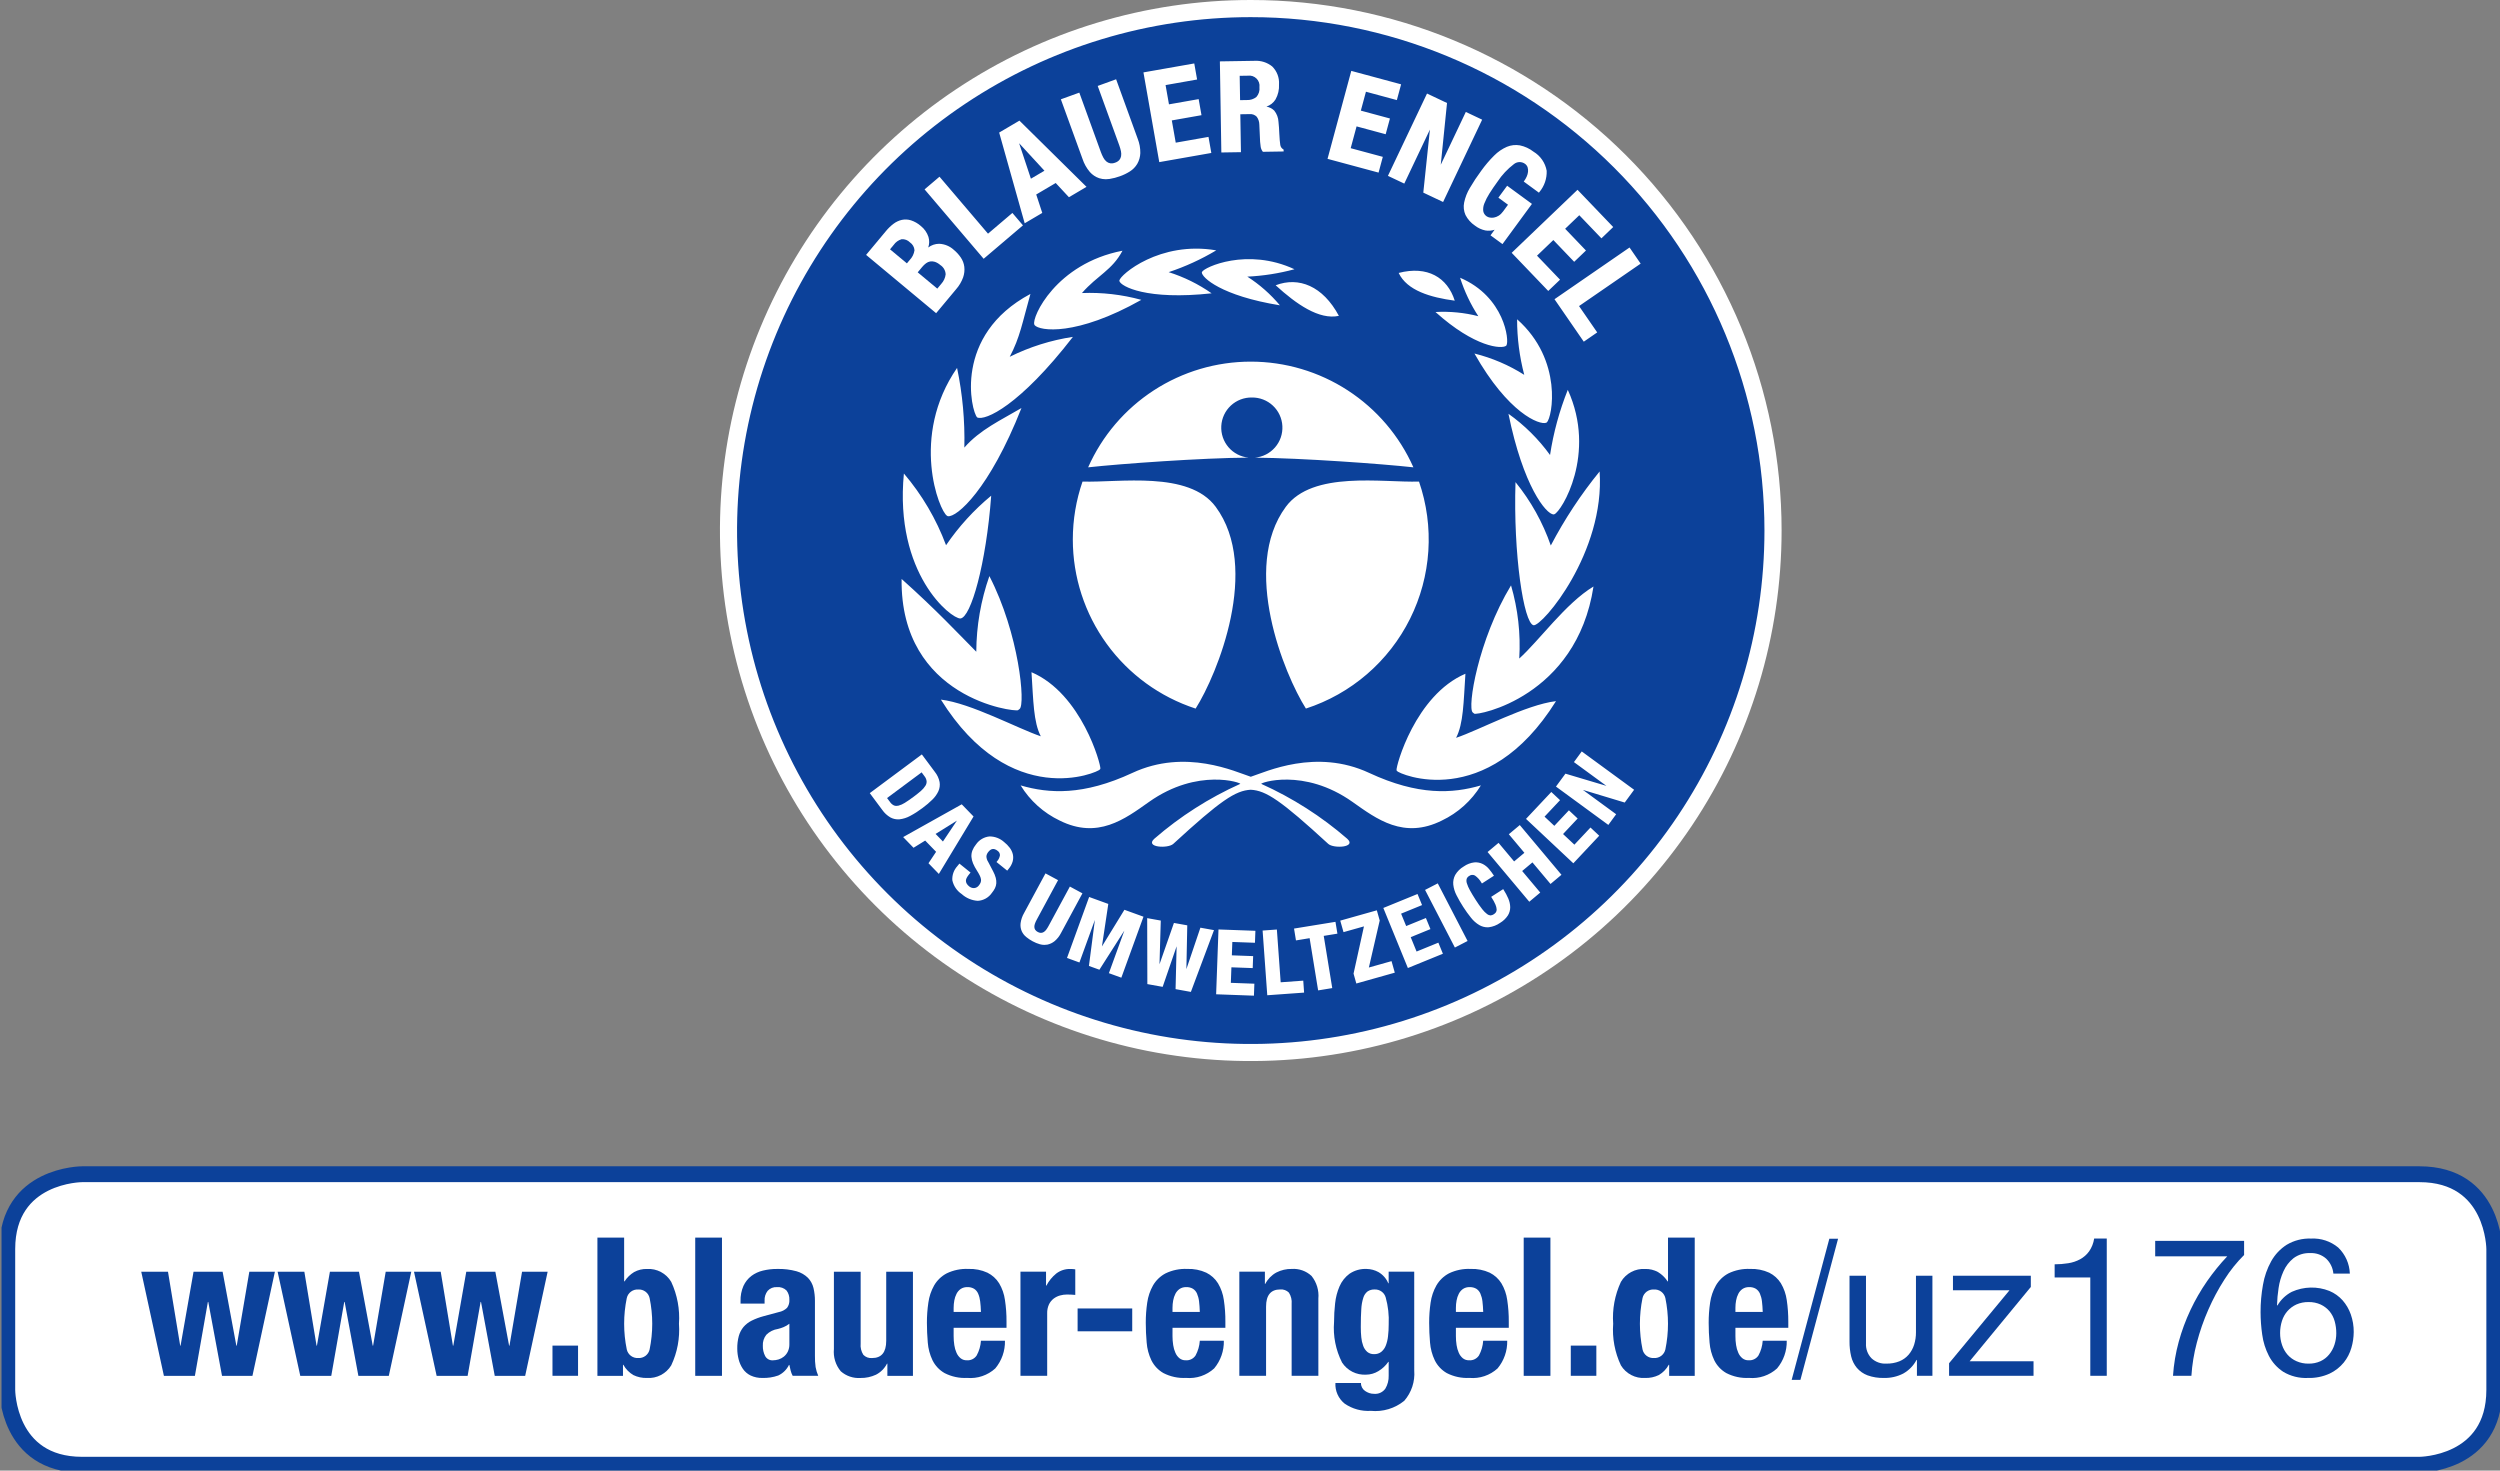 <svg width="119" height="70" viewBox="0 0 119 70" fill="none" xmlns="http://www.w3.org/2000/svg">
<rect x="0" y="0" width="119" height="70" fill="#808080" stroke="none"/>
<g clip-path="url(#clip0_267_5596)">
<path d="M3.91 55.893C3.91 55.893 0.346 55.893 0.346 59.455V66.16C0.346 66.16 0.346 69.722 3.91 69.722H115.164C115.164 69.722 118.728 69.722 118.728 66.16V59.455C118.728 59.455 118.728 55.893 115.164 55.893H3.91Z" fill="white"/>
<path d="M7.996 60.533L8.577 64.053H8.595L9.213 60.533H10.596L11.25 64.053H11.269L11.868 60.533H13.085L12.016 65.491H10.568L9.914 61.971H9.895L9.277 65.491H7.802L6.723 60.533H7.996Z" fill="#0C419A"/>
<path d="M14.487 60.533L15.068 64.053H15.086L15.704 60.533H17.087L17.742 64.053H17.76L18.36 60.533H19.577L18.507 65.491H17.059L16.405 61.971H16.386L15.768 65.491H14.293L13.214 60.533H14.487Z" fill="#0C419A"/>
<path d="M20.978 60.533L21.559 64.053H21.577L22.195 60.533H23.578L24.233 64.053H24.251L24.85 60.533H26.068L24.998 65.491H23.55L22.896 61.971H22.877L22.259 65.491H20.784L19.706 60.533H20.978Z" fill="#0C419A"/>
<path d="M27.515 65.488H26.298V64.051H27.515V65.488Z" fill="#0C419A"/>
<path d="M29.709 58.91V60.993H29.728C29.845 60.813 30.001 60.662 30.184 60.55C30.372 60.448 30.583 60.397 30.797 60.403C31.027 60.389 31.256 60.439 31.46 60.547C31.663 60.655 31.833 60.817 31.95 61.016C32.24 61.639 32.367 62.325 32.319 63.011C32.368 63.692 32.242 64.375 31.95 64.992C31.831 65.188 31.66 65.347 31.457 65.452C31.254 65.558 31.026 65.606 30.797 65.591C30.573 65.598 30.349 65.551 30.147 65.453C29.947 65.336 29.783 65.167 29.672 64.964H29.654V65.49H28.437V58.91H29.709ZM29.834 64.232C29.861 64.355 29.931 64.463 30.032 64.539C30.133 64.614 30.257 64.651 30.382 64.642C30.506 64.65 30.629 64.612 30.728 64.537C30.827 64.462 30.896 64.353 30.922 64.232C31.088 63.426 31.088 62.595 30.922 61.79C30.896 61.668 30.827 61.56 30.728 61.485C30.629 61.41 30.506 61.372 30.382 61.38C30.257 61.371 30.133 61.408 30.032 61.483C29.931 61.558 29.861 61.667 29.834 61.79C29.668 62.595 29.668 63.426 29.834 64.232Z" fill="#0C419A"/>
<path d="M34.366 58.91V65.49H33.093V58.91H34.366Z" fill="#0C419A"/>
<path d="M35.25 61.931C35.242 61.683 35.29 61.436 35.389 61.208C35.474 61.024 35.602 60.862 35.762 60.738C35.927 60.614 36.115 60.527 36.315 60.48C36.537 60.427 36.765 60.4 36.993 60.402C37.304 60.393 37.615 60.43 37.915 60.512C38.12 60.569 38.307 60.677 38.459 60.825C38.588 60.961 38.679 61.128 38.722 61.309C38.769 61.51 38.793 61.716 38.791 61.922V64.53C38.788 64.712 38.798 64.894 38.823 65.074C38.849 65.216 38.89 65.355 38.948 65.488H37.731C37.688 65.408 37.655 65.323 37.634 65.235C37.612 65.146 37.592 65.058 37.574 64.972H37.555C37.447 65.193 37.267 65.37 37.044 65.474C36.803 65.559 36.548 65.598 36.292 65.59C36.098 65.595 35.906 65.556 35.73 65.474C35.581 65.402 35.454 65.293 35.361 65.157C35.267 65.018 35.198 64.863 35.158 64.7C35.116 64.536 35.094 64.368 35.094 64.198C35.09 63.995 35.115 63.791 35.167 63.595C35.211 63.436 35.288 63.288 35.393 63.161C35.501 63.037 35.633 62.935 35.781 62.862C35.962 62.773 36.152 62.702 36.348 62.65L37.067 62.456C37.216 62.429 37.354 62.359 37.463 62.254C37.544 62.145 37.584 62.011 37.574 61.876C37.583 61.716 37.536 61.557 37.44 61.429C37.381 61.37 37.309 61.325 37.23 61.297C37.151 61.269 37.067 61.259 36.984 61.267C36.902 61.261 36.819 61.274 36.742 61.304C36.666 61.335 36.597 61.382 36.541 61.443C36.437 61.577 36.385 61.743 36.394 61.912V62.051H35.25V61.931ZM37.297 63.171C37.211 63.207 37.121 63.236 37.03 63.258C36.821 63.288 36.626 63.385 36.477 63.535C36.359 63.684 36.3 63.87 36.311 64.06C36.306 64.23 36.344 64.397 36.421 64.548C36.457 64.614 36.51 64.668 36.576 64.704C36.641 64.74 36.716 64.756 36.79 64.751C36.881 64.75 36.971 64.736 37.058 64.71C37.15 64.682 37.236 64.636 37.311 64.576C37.391 64.511 37.456 64.429 37.5 64.337C37.552 64.227 37.577 64.107 37.574 63.986V63.009C37.49 63.076 37.397 63.13 37.297 63.171Z" fill="#0C419A"/>
<path d="M42.221 64.91C42.106 65.136 41.922 65.32 41.696 65.436C41.465 65.543 41.212 65.597 40.958 65.592C40.788 65.603 40.619 65.581 40.458 65.526C40.297 65.472 40.149 65.386 40.022 65.274C39.899 65.127 39.807 64.958 39.751 64.775C39.695 64.592 39.676 64.4 39.694 64.21V60.533H40.967V63.952C40.948 64.141 40.994 64.331 41.096 64.491C41.15 64.546 41.215 64.587 41.286 64.614C41.358 64.64 41.435 64.65 41.511 64.643C41.959 64.643 42.184 64.37 42.184 63.823V60.533H43.456V65.491H42.239V64.91L42.221 64.91Z" fill="#0C419A"/>
<path d="M45.393 63.598C45.393 63.742 45.403 63.885 45.425 64.027C45.443 64.154 45.479 64.278 45.531 64.395C45.575 64.496 45.641 64.584 45.725 64.653C45.809 64.719 45.913 64.754 46.02 64.75C46.112 64.757 46.204 64.74 46.286 64.699C46.369 64.659 46.439 64.597 46.49 64.52C46.608 64.304 46.677 64.065 46.693 63.82H47.836C47.847 64.3 47.683 64.768 47.375 65.137C47.196 65.301 46.984 65.425 46.754 65.503C46.524 65.581 46.28 65.61 46.038 65.589C45.665 65.609 45.292 65.529 44.96 65.358C44.713 65.217 44.514 65.005 44.388 64.75C44.261 64.484 44.184 64.197 44.162 63.903C44.135 63.589 44.121 63.276 44.121 62.963C44.12 62.642 44.143 62.322 44.19 62.004C44.229 61.716 44.323 61.438 44.466 61.184C44.607 60.942 44.813 60.744 45.061 60.613C45.382 60.458 45.737 60.385 46.094 60.401C46.406 60.389 46.717 60.45 47.002 60.58C47.231 60.694 47.425 60.869 47.56 61.087C47.704 61.33 47.798 61.6 47.836 61.88C47.888 62.223 47.913 62.569 47.91 62.916V63.202H45.393V63.598ZM46.656 61.944C46.642 61.817 46.61 61.693 46.559 61.575C46.519 61.481 46.452 61.401 46.366 61.345C46.269 61.289 46.159 61.262 46.048 61.267C45.935 61.262 45.824 61.293 45.729 61.355C45.645 61.414 45.577 61.493 45.531 61.585C45.48 61.685 45.444 61.792 45.425 61.903C45.404 62.018 45.393 62.135 45.393 62.253V62.447H46.693C46.687 62.256 46.675 62.089 46.656 61.944Z" fill="#0C419A"/>
<path d="M49.791 60.532V61.195H49.809C49.924 60.973 50.084 60.777 50.279 60.619C50.472 60.472 50.71 60.396 50.953 60.403C50.989 60.403 51.028 60.404 51.068 60.407C51.108 60.41 51.146 60.415 51.183 60.421V61.638C51.115 61.632 51.049 61.627 50.985 61.624C50.92 61.621 50.854 61.619 50.787 61.619C50.674 61.619 50.563 61.635 50.455 61.665C50.344 61.696 50.241 61.748 50.15 61.817C50.056 61.891 49.98 61.986 49.929 62.094C49.87 62.225 49.842 62.369 49.846 62.513V65.489H48.574V60.532L49.791 60.532Z" fill="#0C419A"/>
<path d="M53.894 63.37H51.294V62.283H53.894V63.37Z" fill="#0C419A"/>
<path d="M55.811 63.598C55.811 63.742 55.822 63.885 55.844 64.027C55.862 64.154 55.898 64.278 55.95 64.395C55.993 64.496 56.059 64.584 56.143 64.653C56.227 64.719 56.332 64.754 56.438 64.75C56.53 64.757 56.622 64.74 56.705 64.699C56.788 64.659 56.858 64.597 56.909 64.52C57.026 64.304 57.095 64.065 57.111 63.82H58.255C58.266 64.3 58.102 64.768 57.794 65.137C57.614 65.301 57.403 65.425 57.173 65.503C56.943 65.581 56.699 65.61 56.457 65.589C56.083 65.609 55.711 65.529 55.378 65.358C55.131 65.217 54.932 65.005 54.806 64.75C54.679 64.484 54.603 64.197 54.581 63.903C54.553 63.589 54.539 63.276 54.539 62.963C54.538 62.642 54.561 62.322 54.608 62.004C54.648 61.716 54.742 61.438 54.885 61.184C55.026 60.942 55.232 60.744 55.48 60.613C55.801 60.458 56.156 60.385 56.512 60.401C56.825 60.389 57.136 60.45 57.42 60.58C57.65 60.694 57.843 60.869 57.978 61.087C58.122 61.33 58.216 61.6 58.255 61.88C58.306 62.223 58.331 62.569 58.328 62.916V63.202H55.812L55.811 63.598ZM57.075 61.944C57.061 61.817 57.028 61.693 56.978 61.575C56.938 61.481 56.87 61.401 56.784 61.345C56.688 61.289 56.577 61.262 56.466 61.267C56.353 61.262 56.242 61.293 56.148 61.355C56.064 61.414 55.996 61.493 55.949 61.585C55.898 61.685 55.863 61.792 55.843 61.903C55.822 62.018 55.811 62.135 55.811 62.253V62.447H57.111C57.105 62.256 57.093 62.089 57.075 61.944Z" fill="#0C419A"/>
<path d="M60.209 60.53V61.111H60.228C60.346 60.883 60.529 60.695 60.753 60.572C60.981 60.455 61.235 60.396 61.491 60.401C61.661 60.39 61.832 60.414 61.993 60.471C62.154 60.528 62.301 60.617 62.427 60.733C62.672 61.036 62.79 61.423 62.754 61.811V65.488H61.482V62.069C61.5 61.88 61.455 61.69 61.353 61.53C61.299 61.475 61.234 61.433 61.162 61.407C61.091 61.381 61.014 61.371 60.938 61.378C60.489 61.378 60.264 61.651 60.265 62.198V65.488H58.992V60.53L60.209 60.53Z" fill="#0C419A"/>
<path d="M67.318 65.24C67.338 65.499 67.306 65.76 67.225 66.006C67.143 66.253 67.014 66.481 66.843 66.678C66.397 67.041 65.825 67.213 65.253 67.157C64.809 67.185 64.369 67.064 64.003 66.811C63.858 66.694 63.742 66.544 63.666 66.373C63.59 66.203 63.555 66.016 63.566 65.83H64.783C64.78 65.904 64.797 65.978 64.831 66.044C64.865 66.11 64.915 66.166 64.976 66.208C65.037 66.251 65.104 66.284 65.174 66.309C65.247 66.334 65.323 66.346 65.4 66.346C65.505 66.356 65.61 66.339 65.706 66.295C65.802 66.251 65.884 66.183 65.944 66.097C66.054 65.91 66.109 65.696 66.101 65.48V64.826H66.082C65.958 65.005 65.796 65.156 65.607 65.268C65.431 65.375 65.228 65.433 65.022 65.434C64.798 65.446 64.575 65.399 64.375 65.298C64.175 65.197 64.006 65.045 63.883 64.858C63.58 64.261 63.448 63.593 63.501 62.927C63.501 62.631 63.518 62.336 63.551 62.042C63.58 61.761 63.651 61.486 63.763 61.227C63.865 60.991 64.027 60.786 64.233 60.633C64.476 60.468 64.766 60.387 65.059 60.402C65.252 60.406 65.442 60.457 65.612 60.55C65.823 60.671 65.988 60.859 66.082 61.084H66.1V60.531H67.317L67.318 65.24ZM64.797 63.655C64.809 63.795 64.84 63.933 64.889 64.065C64.928 64.175 64.995 64.273 65.083 64.351C65.175 64.425 65.292 64.463 65.41 64.457C65.531 64.461 65.65 64.424 65.746 64.351C65.841 64.273 65.914 64.174 65.959 64.061C66.016 63.917 66.053 63.767 66.069 63.614C66.092 63.422 66.103 63.23 66.102 63.038C66.123 62.606 66.075 62.173 65.959 61.757C65.927 61.645 65.858 61.547 65.763 61.478C65.669 61.41 65.554 61.375 65.438 61.379C65.317 61.373 65.198 61.405 65.097 61.471C65 61.548 64.929 61.652 64.894 61.771C64.837 61.95 64.805 62.136 64.797 62.323C64.781 62.554 64.774 62.835 64.774 63.167C64.774 63.339 64.781 63.502 64.797 63.655Z" fill="#0C419A"/>
<path d="M69.301 63.599C69.3 63.742 69.311 63.885 69.333 64.027C69.351 64.154 69.387 64.278 69.439 64.396C69.482 64.496 69.549 64.584 69.632 64.654C69.716 64.719 69.821 64.754 69.928 64.75C70.019 64.757 70.111 64.74 70.194 64.699C70.276 64.659 70.347 64.597 70.398 64.52C70.515 64.304 70.584 64.065 70.6 63.82H71.744C71.754 64.3 71.591 64.768 71.283 65.138C71.103 65.301 70.892 65.426 70.662 65.503C70.431 65.581 70.188 65.61 69.946 65.589C69.572 65.609 69.2 65.529 68.867 65.359C68.62 65.217 68.421 65.005 68.295 64.75C68.168 64.484 68.092 64.197 68.069 63.903C68.042 63.59 68.028 63.276 68.028 62.963C68.027 62.642 68.05 62.322 68.097 62.004C68.137 61.716 68.231 61.438 68.374 61.184C68.515 60.942 68.721 60.744 68.969 60.613C69.29 60.458 69.645 60.385 70.002 60.401C70.314 60.389 70.625 60.45 70.91 60.58C71.139 60.694 71.333 60.869 71.468 61.087C71.612 61.33 71.706 61.6 71.744 61.88C71.796 62.223 71.821 62.569 71.818 62.916V63.202H69.301L69.301 63.599ZM70.564 61.944C70.55 61.817 70.517 61.693 70.467 61.576C70.427 61.481 70.359 61.401 70.273 61.345C70.177 61.29 70.067 61.263 69.956 61.267C69.843 61.262 69.731 61.293 69.637 61.355C69.553 61.414 69.485 61.493 69.439 61.585C69.388 61.685 69.352 61.792 69.333 61.903C69.311 62.018 69.301 62.136 69.301 62.253V62.447H70.601C70.594 62.256 70.582 62.089 70.564 61.944Z" fill="#0C419A"/>
<path d="M73.8 58.91V65.49H72.528V58.91H73.8Z" fill="#0C419A"/>
<path d="M75.986 65.488H74.769V64.051H75.986V65.488Z" fill="#0C419A"/>
<path d="M79.433 64.964C79.323 65.167 79.158 65.336 78.958 65.453C78.756 65.551 78.533 65.598 78.308 65.591C78.08 65.606 77.852 65.558 77.649 65.452C77.445 65.347 77.275 65.188 77.156 64.992C76.864 64.375 76.737 63.692 76.787 63.011C76.738 62.325 76.865 61.639 77.156 61.016C77.273 60.817 77.442 60.655 77.646 60.547C77.849 60.439 78.078 60.389 78.308 60.403C78.522 60.397 78.734 60.448 78.921 60.55C79.105 60.662 79.26 60.813 79.378 60.993H79.397V58.91H80.669V65.49H79.452V64.965L79.433 64.964ZM78.184 64.232C78.21 64.354 78.279 64.462 78.378 64.537C78.477 64.612 78.599 64.65 78.724 64.642C78.849 64.651 78.973 64.614 79.074 64.539C79.174 64.463 79.245 64.355 79.272 64.232C79.438 63.426 79.438 62.596 79.272 61.79C79.245 61.667 79.174 61.559 79.074 61.483C78.973 61.408 78.849 61.371 78.724 61.38C78.6 61.373 78.477 61.41 78.378 61.485C78.279 61.56 78.21 61.669 78.184 61.79C78.018 62.596 78.018 63.426 78.184 64.232Z" fill="#0C419A"/>
<path d="M82.606 63.598C82.605 63.742 82.616 63.885 82.638 64.027C82.656 64.154 82.692 64.278 82.744 64.395C82.787 64.496 82.854 64.584 82.938 64.653C83.021 64.719 83.126 64.754 83.233 64.75C83.324 64.757 83.416 64.739 83.499 64.699C83.582 64.659 83.652 64.597 83.703 64.52C83.82 64.304 83.889 64.065 83.905 63.82H85.049C85.06 64.3 84.896 64.768 84.588 65.137C84.408 65.301 84.197 65.425 83.967 65.503C83.737 65.581 83.493 65.61 83.251 65.589C82.877 65.609 82.505 65.529 82.172 65.358C81.925 65.217 81.726 65.005 81.6 64.75C81.474 64.484 81.397 64.197 81.375 63.903C81.347 63.589 81.333 63.276 81.333 62.963C81.332 62.642 81.355 62.322 81.402 62.004C81.442 61.716 81.536 61.438 81.679 61.184C81.82 60.942 82.026 60.744 82.274 60.613C82.595 60.458 82.95 60.385 83.306 60.401C83.619 60.389 83.93 60.45 84.215 60.58C84.444 60.694 84.637 60.869 84.772 61.087C84.916 61.33 85.01 61.6 85.049 61.88C85.1 62.223 85.125 62.569 85.123 62.916V63.202H82.606L82.606 63.598ZM83.869 61.944C83.855 61.817 83.822 61.693 83.772 61.575C83.732 61.481 83.664 61.401 83.578 61.345C83.482 61.289 83.372 61.262 83.26 61.267C83.148 61.262 83.036 61.293 82.942 61.355C82.858 61.414 82.79 61.493 82.744 61.585C82.693 61.685 82.657 61.792 82.638 61.903C82.616 62.018 82.606 62.135 82.606 62.253V62.447H83.906C83.899 62.256 83.887 62.089 83.869 61.944Z" fill="#0C419A"/>
<path d="M87.076 58.965H87.492L85.7 65.682H85.284L87.076 58.965Z" fill="#0C419A"/>
<path d="M91.246 65.489V64.733H91.227C91.082 65.007 90.861 65.232 90.591 65.383C90.309 65.527 89.995 65.598 89.678 65.59C89.411 65.598 89.145 65.556 88.894 65.466C88.698 65.392 88.524 65.27 88.387 65.111C88.255 64.952 88.162 64.764 88.115 64.563C88.061 64.332 88.034 64.095 88.037 63.858V60.725H88.821V63.95C88.814 64.078 88.833 64.206 88.878 64.327C88.922 64.447 88.99 64.557 89.079 64.65C89.173 64.739 89.285 64.808 89.407 64.852C89.529 64.897 89.659 64.916 89.789 64.908C90.001 64.913 90.213 64.876 90.411 64.798C90.579 64.729 90.73 64.622 90.849 64.485C90.968 64.346 91.057 64.184 91.112 64.01C91.172 63.818 91.202 63.617 91.2 63.415V60.725H91.983V65.489L91.246 65.489Z" fill="#0C419A"/>
<path d="M95.653 61.416H92.961V60.725H96.667V61.259L93.754 64.797H96.796V65.489H92.776V64.89L95.653 61.416Z" fill="#0C419A"/>
<path d="M99.498 65.489V60.807H97.801V60.181C98.017 60.181 98.233 60.164 98.447 60.13C98.645 60.1 98.837 60.036 99.014 59.941C99.183 59.849 99.33 59.72 99.443 59.563C99.568 59.382 99.65 59.173 99.682 58.955H100.282V65.489L99.498 65.489Z" fill="#0C419A"/>
<path d="M105.888 60.898C105.593 61.357 105.336 61.837 105.118 62.336C104.893 62.846 104.71 63.373 104.569 63.912C104.432 64.427 104.345 64.955 104.311 65.487H103.435C103.471 64.941 103.562 64.399 103.707 63.87C103.849 63.351 104.036 62.846 104.265 62.359C104.489 61.882 104.753 61.424 105.053 60.99C105.344 60.57 105.666 60.173 106.017 59.801H102.587V59.065H106.819V59.737C106.466 60.089 106.154 60.478 105.888 60.898Z" fill="#0C419A"/>
<path d="M110.728 59.914C110.521 59.73 110.249 59.634 109.972 59.647C109.684 59.633 109.401 59.719 109.17 59.891C108.965 60.056 108.802 60.268 108.695 60.509C108.579 60.765 108.499 61.036 108.46 61.315C108.418 61.583 108.394 61.854 108.386 62.126L108.404 62.144C108.566 61.865 108.804 61.638 109.091 61.49C109.372 61.364 109.674 61.295 109.982 61.288C110.289 61.281 110.594 61.335 110.88 61.449C111.12 61.549 111.334 61.702 111.507 61.895C111.68 62.092 111.813 62.321 111.899 62.568C111.993 62.838 112.04 63.121 112.037 63.407C112.035 63.659 111.998 63.911 111.927 64.153C111.854 64.41 111.73 64.65 111.563 64.858C111.38 65.081 111.15 65.26 110.89 65.383C110.564 65.531 110.21 65.602 109.852 65.591C109.441 65.61 109.034 65.508 108.681 65.296C108.393 65.106 108.158 64.846 107.999 64.54C107.836 64.223 107.728 63.88 107.681 63.526C107.63 63.172 107.604 62.815 107.603 62.457C107.602 62.02 107.64 61.584 107.718 61.154C107.785 60.761 107.917 60.382 108.11 60.034C108.287 59.716 108.54 59.447 108.847 59.251C109.198 59.042 109.601 58.94 110.009 58.956C110.478 58.931 110.939 59.084 111.3 59.384C111.638 59.71 111.836 60.154 111.853 60.624H111.069C111.045 60.354 110.923 60.102 110.728 59.914ZM109.308 62.093C109.146 62.167 109.002 62.274 108.884 62.407C108.764 62.543 108.675 62.703 108.621 62.877C108.562 63.063 108.532 63.257 108.533 63.453C108.532 63.647 108.563 63.84 108.626 64.024C108.682 64.193 108.771 64.35 108.888 64.485C109.006 64.617 109.151 64.722 109.313 64.793C109.494 64.873 109.691 64.912 109.889 64.909C110.084 64.913 110.278 64.873 110.456 64.793C110.615 64.72 110.755 64.611 110.866 64.475C110.979 64.337 111.065 64.18 111.12 64.01C111.178 63.833 111.208 63.648 111.207 63.462C111.208 63.267 111.182 63.073 111.129 62.886C111.081 62.714 110.998 62.554 110.885 62.416C110.771 62.282 110.629 62.173 110.47 62.098C110.288 62.015 110.089 61.974 109.889 61.978C109.689 61.974 109.491 62.013 109.308 62.093Z" fill="#0C419A"/>
<path d="M3.91 55.893C3.91 55.893 0.346 55.893 0.346 59.455V66.16C0.346 66.16 0.346 69.722 3.91 69.722H115.164C115.164 69.722 118.728 69.722 118.728 66.16V59.455C118.728 59.455 118.728 55.893 115.164 55.893H3.91Z" stroke="#0C419A" stroke-width="0.755"/>
<path d="M59.537 0C54.539 2.10393e-10 49.654 1.481 45.499 4.256C41.344 7.031 38.105 10.975 36.193 15.589C34.281 20.203 33.78 25.281 34.755 30.18C35.73 35.078 38.136 39.578 41.67 43.11C45.204 46.641 49.706 49.046 54.607 50.021C59.509 50.995 64.589 50.495 69.206 48.584C73.823 46.672 77.769 43.435 80.546 39.283C83.322 35.13 84.804 30.247 84.804 25.253C84.804 18.555 82.141 12.132 77.403 7.396C72.665 2.661 66.238 -1.33947e-05 59.537 0Z" fill="white"/>
<path d="M49.715 8.126L48.51 6.818L49.071 8.506L49.715 8.126Z" fill="#0C419A"/>
<path d="M44.806 13.51C44.921 13.384 44.994 13.226 45.013 13.057C45.009 12.968 44.984 12.882 44.939 12.805C44.895 12.728 44.833 12.663 44.758 12.615C44.683 12.549 44.596 12.497 44.502 12.464C44.43 12.44 44.353 12.434 44.278 12.445C44.207 12.457 44.14 12.486 44.082 12.53C44.013 12.581 43.951 12.64 43.897 12.706L43.683 12.963L44.615 13.739L44.806 13.51Z" fill="#0C419A"/>
<path d="M59.35 4.762C59.514 4.77 59.675 4.719 59.803 4.617C59.859 4.554 59.901 4.48 59.927 4.399C59.952 4.318 59.96 4.233 59.95 4.149C59.96 4.074 59.953 3.999 59.928 3.927C59.904 3.856 59.863 3.792 59.81 3.739C59.756 3.686 59.691 3.646 59.62 3.622C59.548 3.599 59.472 3.592 59.398 3.603L59.009 3.609L59.028 4.767L59.35 4.762Z" fill="#0C419A"/>
<path d="M43.315 11.539C43.264 11.486 43.202 11.445 43.133 11.418C43.065 11.392 42.991 11.381 42.918 11.386C42.765 11.43 42.632 11.526 42.541 11.656L42.365 11.867L43.168 12.536L43.302 12.375C43.425 12.249 43.505 12.088 43.53 11.913C43.525 11.839 43.503 11.766 43.466 11.701C43.429 11.636 43.377 11.58 43.315 11.539Z" fill="#0C419A"/>
<path d="M44.883 40.056L45.549 39.062L44.534 39.695L44.883 40.056Z" fill="#0C419A"/>
<path d="M43.839 37.645C43.92 37.575 43.991 37.494 44.049 37.404C44.092 37.339 44.112 37.262 44.107 37.184C44.095 37.095 44.059 37.011 44.001 36.942L43.869 36.764L42.224 37.987L42.364 38.175C42.411 38.244 42.474 38.3 42.548 38.337C42.586 38.354 42.627 38.362 42.668 38.361C42.7 38.361 42.732 38.358 42.764 38.35C42.871 38.322 42.973 38.277 43.066 38.217C43.183 38.145 43.325 38.047 43.488 37.926C43.624 37.825 43.742 37.73 43.839 37.645Z" fill="#0C419A"/>
<path d="M59.536 0.816C54.7 0.816 49.973 2.25 45.952 4.935C41.93 7.62 38.796 11.437 36.945 15.902C35.095 20.368 34.61 25.282 35.554 30.023C36.497 34.763 38.826 39.118 42.246 42.536C45.666 45.953 50.023 48.281 54.766 49.224C59.509 50.167 64.426 49.683 68.894 47.833C73.362 45.983 77.181 42.851 79.867 38.832C82.554 34.813 83.988 30.088 83.988 25.255C83.988 18.773 81.412 12.557 76.826 7.974C72.241 3.391 66.022 0.817 59.536 0.816ZM77.566 11.781L78.095 12.549L75.162 14.569L76.027 15.823L75.388 16.264L75.367 16.234L73.994 14.242L77.566 11.781ZM59.588 18.921C59.217 18.915 58.858 19.054 58.587 19.306C58.316 19.559 58.153 19.907 58.133 20.278C58.113 20.648 58.237 21.012 58.479 21.292C58.722 21.573 59.063 21.749 59.433 21.783C57.236 21.795 53.318 22.077 51.795 22.245C52.46 20.747 53.545 19.475 54.919 18.582C56.294 17.689 57.897 17.214 59.536 17.214C61.175 17.214 62.779 17.689 64.153 18.582C65.527 19.475 66.613 20.747 67.278 22.245C65.777 22.079 61.951 21.803 59.738 21.784C60.107 21.751 60.45 21.575 60.693 21.295C60.936 21.015 61.061 20.651 61.041 20.28C61.022 19.91 60.86 19.561 60.589 19.308C60.318 19.054 59.959 18.916 59.588 18.921ZM51.071 16.035C48.533 19.316 46.887 20.047 46.513 19.869C46.232 19.589 45.352 15.962 49.049 13.991C48.661 15.364 48.553 16.061 48.063 16.983C49.01 16.513 50.026 16.193 51.071 16.035ZM54.327 14.273C51.23 16.019 49.481 15.759 49.245 15.475L49.233 15.445C49.103 15.112 50.254 12.549 53.43 11.934C52.937 12.868 52.247 13.095 51.5 13.949C52.453 13.911 53.407 14.02 54.327 14.273ZM48.622 19.422C47.096 23.293 45.539 24.643 45.116 24.571L45.082 24.553C44.713 24.343 43.301 20.783 45.556 17.513C45.817 18.759 45.933 20.032 45.903 21.305C46.644 20.454 47.646 19.998 48.622 19.422ZM45.032 25.953C45.633 25.07 46.357 24.276 47.181 23.595C46.941 26.837 46.216 29.4 45.713 29.44C45.272 29.452 42.567 27.326 43.025 22.539C43.888 23.552 44.567 24.707 45.032 25.953ZM46.471 31.023C46.477 29.796 46.688 28.579 47.094 27.422C48.511 30.165 48.819 33.538 48.532 33.748L48.459 33.804C48.314 33.9 42.845 33.259 42.916 27.558C44.57 29.036 45.586 30.131 46.471 31.023ZM49.542 35.048C49.191 34.369 49.188 33.361 49.099 31.997C51.488 33.018 52.414 36.417 52.377 36.589L52.359 36.623C52.271 36.768 48.097 38.605 44.786 33.301C46.216 33.472 48.441 34.677 49.542 35.048ZM51.066 25.68C51.066 24.741 51.222 23.81 51.528 22.923C53.272 22.979 56.59 22.394 57.868 24.125C60.015 27.032 57.948 32.092 56.912 33.729C55.212 33.175 53.732 32.098 52.682 30.652C51.632 29.206 51.066 27.466 51.066 25.68ZM69.5 13.22C71.625 14.128 71.853 16.226 71.706 16.44L71.692 16.459C71.479 16.622 70.208 16.541 68.329 14.852C69.015 14.814 69.703 14.881 70.368 15.051C69.998 14.482 69.706 13.866 69.5 13.22ZM72.214 15.197C74.415 17.145 73.886 19.887 73.628 20.103L73.604 20.122C73.285 20.249 71.791 19.671 70.184 16.828C71.023 17.037 71.824 17.379 72.554 17.843C72.328 16.979 72.213 16.09 72.214 15.197ZM74.627 18.556C76.018 21.605 74.323 24.358 73.987 24.478L73.955 24.488C73.595 24.486 72.5 23.136 71.802 19.696C72.565 20.238 73.234 20.901 73.782 21.658C73.944 20.595 74.228 19.555 74.627 18.556ZM66.576 12.992C67.947 12.635 68.898 13.21 69.246 14.312C68.094 14.157 66.978 13.834 66.576 12.992ZM61.205 24.124C62.483 22.394 65.801 22.978 67.545 22.923C67.911 23.985 68.062 25.109 67.989 26.231C67.915 27.352 67.62 28.447 67.119 29.453C66.618 30.459 65.921 31.355 65.07 32.089C64.219 32.823 63.23 33.38 62.161 33.728C61.125 32.091 59.058 27.031 61.205 24.124ZM69.754 32.07C69.664 33.435 69.661 34.442 69.31 35.121C70.411 34.751 72.636 33.545 74.066 33.374C70.755 38.678 66.581 36.841 66.493 36.697L66.475 36.662C66.437 36.491 67.365 33.091 69.754 32.07ZM70.174 33.97L70.104 33.914C69.834 33.704 70.351 30.465 71.925 27.864C72.255 28.994 72.388 30.172 72.316 31.346C73.249 30.512 74.527 28.713 75.85 27.918C75.041 33.183 70.311 34.066 70.174 33.97ZM72.997 29.762C72.529 29.664 72.028 26.378 72.138 22.949C72.87 23.849 73.438 24.87 73.818 25.966C74.473 24.716 75.251 23.535 76.142 22.441C76.403 26.295 73.408 29.823 72.997 29.762ZM76.789 10.807L76.228 11.345L75.174 10.245L74.501 10.889L75.492 11.925L74.931 12.462L73.939 11.426L73.162 12.17L74.258 13.313L73.696 13.85L71.956 12.034L75.09 9.034L76.789 10.807ZM71.726 6.989C71.921 6.908 72.135 6.883 72.344 6.919C72.582 6.968 72.804 7.071 72.995 7.22C73.158 7.318 73.299 7.45 73.407 7.607C73.515 7.763 73.588 7.941 73.622 8.128C73.636 8.498 73.512 8.86 73.274 9.143L73.253 9.172L72.53 8.642L72.551 8.613C72.598 8.549 72.638 8.479 72.671 8.406C72.703 8.335 72.725 8.258 72.734 8.18C72.742 8.108 72.736 8.035 72.715 7.965C72.692 7.897 72.647 7.837 72.588 7.796C72.51 7.741 72.417 7.712 72.322 7.715C72.227 7.718 72.136 7.752 72.062 7.812C71.757 8.044 71.493 8.326 71.282 8.646C71.132 8.851 71.001 9.043 70.893 9.217C70.798 9.366 70.718 9.524 70.653 9.688C70.607 9.801 70.589 9.924 70.602 10.046C70.61 10.096 70.629 10.144 70.656 10.187C70.684 10.23 70.72 10.267 70.762 10.295C70.807 10.325 70.857 10.346 70.91 10.355C70.977 10.368 71.045 10.369 71.111 10.356C71.19 10.341 71.265 10.312 71.332 10.27C71.416 10.217 71.487 10.148 71.544 10.068L71.781 9.745L71.323 9.409L71.74 8.841L72.921 9.706L72.899 9.735L71.518 11.619L70.949 11.202L71.144 10.935C71.003 10.983 70.852 10.995 70.705 10.97C70.523 10.932 70.353 10.853 70.207 10.739C70.017 10.612 69.863 10.438 69.758 10.235C69.675 10.049 69.652 9.842 69.693 9.642C69.743 9.397 69.835 9.163 69.964 8.949C70.129 8.666 70.31 8.392 70.506 8.129C70.691 7.871 70.897 7.628 71.123 7.404C71.296 7.229 71.5 7.088 71.726 6.989ZM68.878 4.903L68.58 7.842L69.773 5.328L70.55 5.696L70.535 5.729L68.691 9.615L67.749 9.169L68.064 6.168L66.844 8.739L66.066 8.371L66.081 8.338L67.926 4.452L68.878 4.903ZM63.2 7.526L64.321 3.374L66.693 4.014L66.49 4.764L65.019 4.366L64.776 5.266L66.161 5.64L65.958 6.39L64.573 6.016L64.293 7.054L65.822 7.466L65.62 8.216L63.19 7.561L63.2 7.526ZM63.731 15.035C62.791 15.237 61.706 14.479 60.721 13.579C61.817 13.159 62.968 13.609 63.731 15.035ZM59.373 13.168C59.956 13.542 60.478 14.002 60.923 14.533C58.13 14.08 57.203 13.207 57.207 12.966L57.215 12.945C57.31 12.725 59.365 11.769 61.617 12.816C60.884 13.014 60.131 13.132 59.373 13.168ZM59.726 2.895C60.026 2.878 60.322 2.974 60.557 3.163C60.668 3.273 60.755 3.405 60.811 3.552C60.867 3.698 60.891 3.855 60.881 4.011C60.896 4.263 60.838 4.515 60.714 4.735C60.614 4.895 60.462 5.015 60.283 5.074C60.422 5.099 60.551 5.165 60.653 5.263C60.776 5.416 60.847 5.604 60.856 5.8C60.866 5.881 60.873 5.969 60.879 6.062C60.884 6.155 60.89 6.26 60.896 6.375C60.907 6.599 60.922 6.772 60.94 6.891C60.945 6.935 60.961 6.978 60.985 7.015C61.009 7.052 61.042 7.084 61.08 7.107L61.099 7.117L61.101 7.21L60.114 7.226L60.103 7.211C60.054 7.147 60.022 7.071 60.009 6.991C59.995 6.91 59.986 6.828 59.981 6.746L59.944 5.928C59.942 5.794 59.899 5.664 59.82 5.556C59.776 5.511 59.722 5.477 59.663 5.455C59.604 5.434 59.541 5.426 59.479 5.432L59.039 5.439L59.069 7.243L58.136 7.258L58.066 2.922L59.726 2.895ZM55.629 12.954C56.357 13.184 57.047 13.524 57.673 13.962C54.588 14.299 53.348 13.634 53.281 13.374L53.283 13.35C53.318 13.086 55.202 11.455 57.893 11.917C57.178 12.344 56.419 12.692 55.629 12.954ZM56.847 3.02L56.982 3.785L55.481 4.05L55.643 4.967L57.056 4.718L57.191 5.483L55.778 5.732L55.965 6.791L57.524 6.516L57.659 7.281L55.181 7.717L54.428 3.446L56.847 3.02ZM51.375 4.409L52.401 7.239C52.434 7.33 52.474 7.419 52.52 7.505C52.556 7.574 52.605 7.636 52.664 7.687C52.716 7.731 52.779 7.761 52.846 7.772C52.925 7.783 53.006 7.773 53.08 7.743C53.157 7.719 53.227 7.675 53.281 7.615C53.324 7.563 53.352 7.5 53.364 7.433C53.376 7.356 53.374 7.278 53.358 7.201C53.338 7.106 53.311 7.012 53.278 6.921L52.251 4.091L53.127 3.773L54.154 6.603C54.241 6.821 54.283 7.054 54.279 7.288C54.273 7.47 54.222 7.647 54.131 7.804C54.044 7.949 53.924 8.072 53.781 8.161C53.634 8.254 53.477 8.33 53.314 8.388C53.152 8.448 52.985 8.491 52.814 8.518C52.756 8.527 52.698 8.532 52.639 8.532C52.531 8.532 52.424 8.516 52.321 8.483C52.15 8.425 51.997 8.323 51.877 8.187C51.72 8.002 51.6 7.788 51.525 7.556L50.497 4.727L51.375 4.409ZM48.525 5.742L51.718 8.894L50.881 9.388L50.252 8.711L49.324 9.258L49.612 10.135L48.775 10.629L47.56 6.31L48.525 5.742ZM44.72 8.411L47.029 11.123L48.19 10.136L48.693 10.727L46.822 12.318L44.01 9.014L44.72 8.411ZM42.171 10.999C42.277 10.87 42.397 10.754 42.53 10.653C42.648 10.563 42.784 10.499 42.928 10.466C43.073 10.436 43.223 10.443 43.364 10.488C43.535 10.545 43.694 10.635 43.829 10.755C43.999 10.889 44.126 11.07 44.194 11.276C44.244 11.441 44.241 11.618 44.184 11.781C44.334 11.666 44.518 11.604 44.706 11.604L44.717 11.605C44.971 11.618 45.213 11.719 45.401 11.892C45.528 11.997 45.64 12.119 45.733 12.256C45.823 12.388 45.881 12.539 45.901 12.698C45.92 12.868 45.901 13.041 45.845 13.204C45.77 13.41 45.658 13.6 45.513 13.765L44.56 14.908L41.226 12.133L42.171 10.999ZM42.748 39.002C42.62 39.002 42.494 38.97 42.382 38.909C42.228 38.819 42.096 38.697 41.995 38.551L41.401 37.753L43.88 35.91L44.497 36.739C44.611 36.88 44.69 37.048 44.725 37.227C44.749 37.376 44.728 37.528 44.666 37.665C44.594 37.817 44.495 37.954 44.374 38.069C44.228 38.211 44.072 38.343 43.908 38.464C43.722 38.605 43.526 38.731 43.32 38.84C43.164 38.925 42.994 38.979 42.818 38.999C42.794 39.001 42.771 39.002 42.748 39.002ZM44.196 41.09L44.558 40.546L44.039 40.011L43.484 40.354L42.99 39.845L45.779 38.285L46.341 38.865L44.689 41.599L44.196 41.09ZM48.203 41.004C48.167 41.131 48.104 41.248 48.019 41.349L47.943 41.443L47.433 41.032L47.455 41.004C47.529 40.924 47.578 40.824 47.597 40.717C47.599 40.674 47.59 40.631 47.57 40.593C47.551 40.555 47.521 40.522 47.485 40.499C47.445 40.464 47.399 40.438 47.348 40.422C47.31 40.411 47.271 40.409 47.232 40.416C47.196 40.424 47.163 40.439 47.134 40.462C47.101 40.487 47.072 40.517 47.046 40.549C46.997 40.606 46.964 40.676 46.953 40.751C46.953 40.848 46.982 40.943 47.036 41.024L47.274 41.477C47.327 41.575 47.368 41.679 47.398 41.786C47.421 41.87 47.429 41.958 47.424 42.045C47.418 42.127 47.396 42.206 47.36 42.279C47.32 42.357 47.272 42.431 47.216 42.498C47.141 42.609 47.041 42.701 46.925 42.767C46.809 42.833 46.678 42.872 46.545 42.879L46.536 42.879C46.254 42.86 45.986 42.747 45.777 42.557C45.547 42.404 45.386 42.166 45.33 41.895C45.324 41.774 45.341 41.653 45.382 41.539C45.423 41.425 45.486 41.32 45.568 41.23L45.668 41.107L46.198 41.534L46.119 41.631C46.08 41.679 46.045 41.73 46.016 41.785C45.992 41.827 45.979 41.874 45.977 41.922C45.978 41.969 45.99 42.015 46.012 42.055C46.043 42.109 46.085 42.156 46.135 42.194C46.199 42.246 46.28 42.275 46.363 42.273C46.411 42.27 46.457 42.257 46.498 42.233C46.539 42.21 46.574 42.177 46.601 42.138C46.636 42.096 46.664 42.047 46.683 41.995C46.698 41.949 46.702 41.899 46.695 41.851C46.684 41.789 46.664 41.729 46.635 41.673C46.595 41.593 46.55 41.514 46.501 41.439C46.43 41.331 46.369 41.217 46.318 41.099C46.275 40.999 46.249 40.893 46.24 40.785C46.234 40.683 46.249 40.581 46.286 40.485C46.328 40.378 46.387 40.279 46.461 40.191C46.533 40.086 46.628 39.997 46.739 39.932C46.849 39.867 46.972 39.827 47.1 39.814C47.357 39.814 47.605 39.909 47.795 40.081C47.897 40.161 47.987 40.253 48.065 40.356C48.135 40.449 48.185 40.555 48.212 40.667C48.236 40.779 48.233 40.894 48.203 41.004ZM50.202 44.797C50.101 44.879 49.982 44.937 49.855 44.964C49.807 44.972 49.76 44.977 49.712 44.977C49.639 44.977 49.566 44.966 49.496 44.946C49.378 44.912 49.263 44.865 49.155 44.806C49.047 44.748 48.944 44.68 48.849 44.602C48.756 44.527 48.682 44.431 48.633 44.322C48.582 44.202 48.564 44.072 48.58 43.943C48.603 43.771 48.661 43.606 48.748 43.456L49.765 41.573L50.364 41.896L49.347 43.779C49.314 43.839 49.286 43.901 49.263 43.965C49.244 44.016 49.234 44.069 49.235 44.123C49.236 44.17 49.249 44.215 49.274 44.255C49.305 44.3 49.347 44.336 49.396 44.361C49.441 44.388 49.492 44.403 49.545 44.405C49.593 44.405 49.641 44.391 49.682 44.365C49.728 44.336 49.767 44.299 49.799 44.255C49.84 44.2 49.876 44.143 49.908 44.083L50.926 42.2L51.524 42.523L50.507 44.406C50.432 44.555 50.329 44.688 50.202 44.797ZM53.376 46.538L52.783 46.323L53.519 44.297L52.332 46.159L51.833 45.978L52.117 43.788L51.381 45.814L50.789 45.599L51.843 42.696L52.755 43.027L52.452 45.051L53.522 43.306L54.43 43.635L53.376 46.538ZM56.686 47.215L55.957 47.083L56.007 45.044L55.343 46.974L54.614 46.843L54.606 43.703L55.253 43.819L55.192 45.9L55.879 43.932L56.514 44.046L56.472 46.13L57.139 44.158L57.786 44.274L56.686 47.215ZM59.736 44.876L58.659 44.837L58.636 45.474L59.65 45.511L59.629 46.081L58.615 46.044L58.588 46.783L59.708 46.824L59.687 47.394L57.888 47.328L58 44.242L59.757 44.306L59.736 44.876ZM60.322 47.374L60.1 44.294L60.779 44.245L60.96 46.757L62.035 46.679L62.075 47.248L60.322 47.374ZM63.415 47.033L62.744 47.143L62.737 47.107L62.338 44.657L61.688 44.764L61.596 44.2L63.568 43.879L63.661 44.442L63.01 44.548L63.415 47.033ZM63.225 40.169C60.971 38.098 60.263 37.63 59.536 37.592C58.81 37.63 58.101 38.098 55.848 40.169C55.594 40.402 54.479 40.341 54.947 39.923C56.174 38.859 57.551 37.98 59.033 37.314C59.144 37.278 57.026 36.517 54.689 38.174C53.533 38.993 52.252 39.959 50.442 39.059C49.673 38.693 49.026 38.111 48.582 37.385C49.93 37.778 51.562 37.879 53.902 36.79C56.434 35.611 58.813 36.74 59.537 36.974C60.26 36.74 62.639 35.611 65.171 36.79C67.511 37.88 69.143 37.778 70.491 37.385C70.046 38.111 69.4 38.693 68.63 39.059C66.821 39.959 65.54 38.993 64.383 38.174C62.047 36.517 59.929 37.278 60.04 37.314C61.522 37.98 62.899 38.859 64.126 39.923C64.594 40.341 63.479 40.402 63.225 40.169ZM64.561 46.815L64.429 46.344L64.924 44.096L63.951 44.37L63.796 43.822L65.537 43.331L65.675 43.818L65.672 43.827L65.158 46.054L66.237 45.75L66.392 46.299L64.561 46.815ZM67.015 46.078L65.846 43.219L67.474 42.554L67.69 43.082L66.692 43.49L66.934 44.08L67.873 43.697L68.089 44.225L67.15 44.609L67.429 45.293L68.466 44.87L68.682 45.398L67.015 46.078ZM69.252 45.103L67.833 42.36L68.438 42.048L68.454 42.08L69.857 44.791L69.252 45.103ZM71.775 43.575C71.68 43.72 71.553 43.841 71.404 43.929C71.245 44.041 71.061 44.113 70.869 44.137C70.848 44.139 70.827 44.14 70.806 44.14C70.669 44.14 70.534 44.103 70.415 44.034C70.263 43.943 70.13 43.825 70.021 43.686C69.887 43.52 69.763 43.346 69.648 43.167C69.533 42.989 69.427 42.805 69.331 42.615C69.249 42.458 69.196 42.286 69.176 42.11C69.16 41.951 69.192 41.791 69.266 41.65C69.365 41.482 69.505 41.342 69.674 41.244C69.824 41.138 69.998 41.071 70.18 41.049C70.318 41.038 70.457 41.065 70.581 41.127C70.695 41.186 70.797 41.268 70.879 41.368C70.956 41.459 71.027 41.555 71.092 41.655L71.112 41.685L70.54 42.054L70.52 42.023C70.443 41.885 70.336 41.766 70.207 41.675C70.162 41.651 70.112 41.64 70.061 41.645C70.01 41.65 69.963 41.67 69.923 41.702C69.872 41.732 69.833 41.779 69.813 41.836C69.796 41.905 69.8 41.978 69.823 42.045C69.859 42.159 69.906 42.268 69.965 42.371C70.035 42.501 70.129 42.657 70.243 42.835C70.341 42.99 70.447 43.14 70.56 43.284C70.626 43.371 70.704 43.448 70.791 43.514C70.835 43.548 70.888 43.569 70.944 43.573L70.955 43.573C71.008 43.568 71.06 43.549 71.104 43.519C71.144 43.495 71.178 43.462 71.206 43.424C71.232 43.384 71.244 43.336 71.241 43.289C71.235 43.211 71.216 43.134 71.185 43.062C71.134 42.943 71.071 42.828 70.999 42.721L70.98 42.69L71.552 42.322L71.571 42.352C71.657 42.485 71.732 42.624 71.794 42.769C71.851 42.9 71.883 43.04 71.886 43.183C71.886 43.322 71.848 43.458 71.775 43.576M73.805 42.077L72.944 41.05L72.455 41.46L73.316 42.486L72.794 42.923L70.809 40.556L71.331 40.12L72.072 41.004L72.561 40.594L71.82 39.71L72.342 39.273L74.326 41.64L73.805 42.077ZM74.891 41.093L74.865 41.069L72.638 38.979L73.842 37.698L74.258 38.088L73.52 38.873L73.986 39.31L74.68 38.571L75.096 38.961L74.401 39.7L74.941 40.206L75.707 39.39L76.123 39.78L74.891 41.093ZM77.337 38.201L75.346 37.599L76.929 38.758L76.557 39.266L76.528 39.245L74.064 37.441L74.515 36.826L76.466 37.408L74.919 36.276L75.291 35.768L75.319 35.789L77.784 37.593L77.337 38.201Z" fill="#0C419A"/>
</g>
<defs>
<clipPath id="clip0_267_5596">
<rect width="118.927" height="69.997" fill="white" transform="translate(0.073)"/>
</clipPath>
</defs>
</svg>
